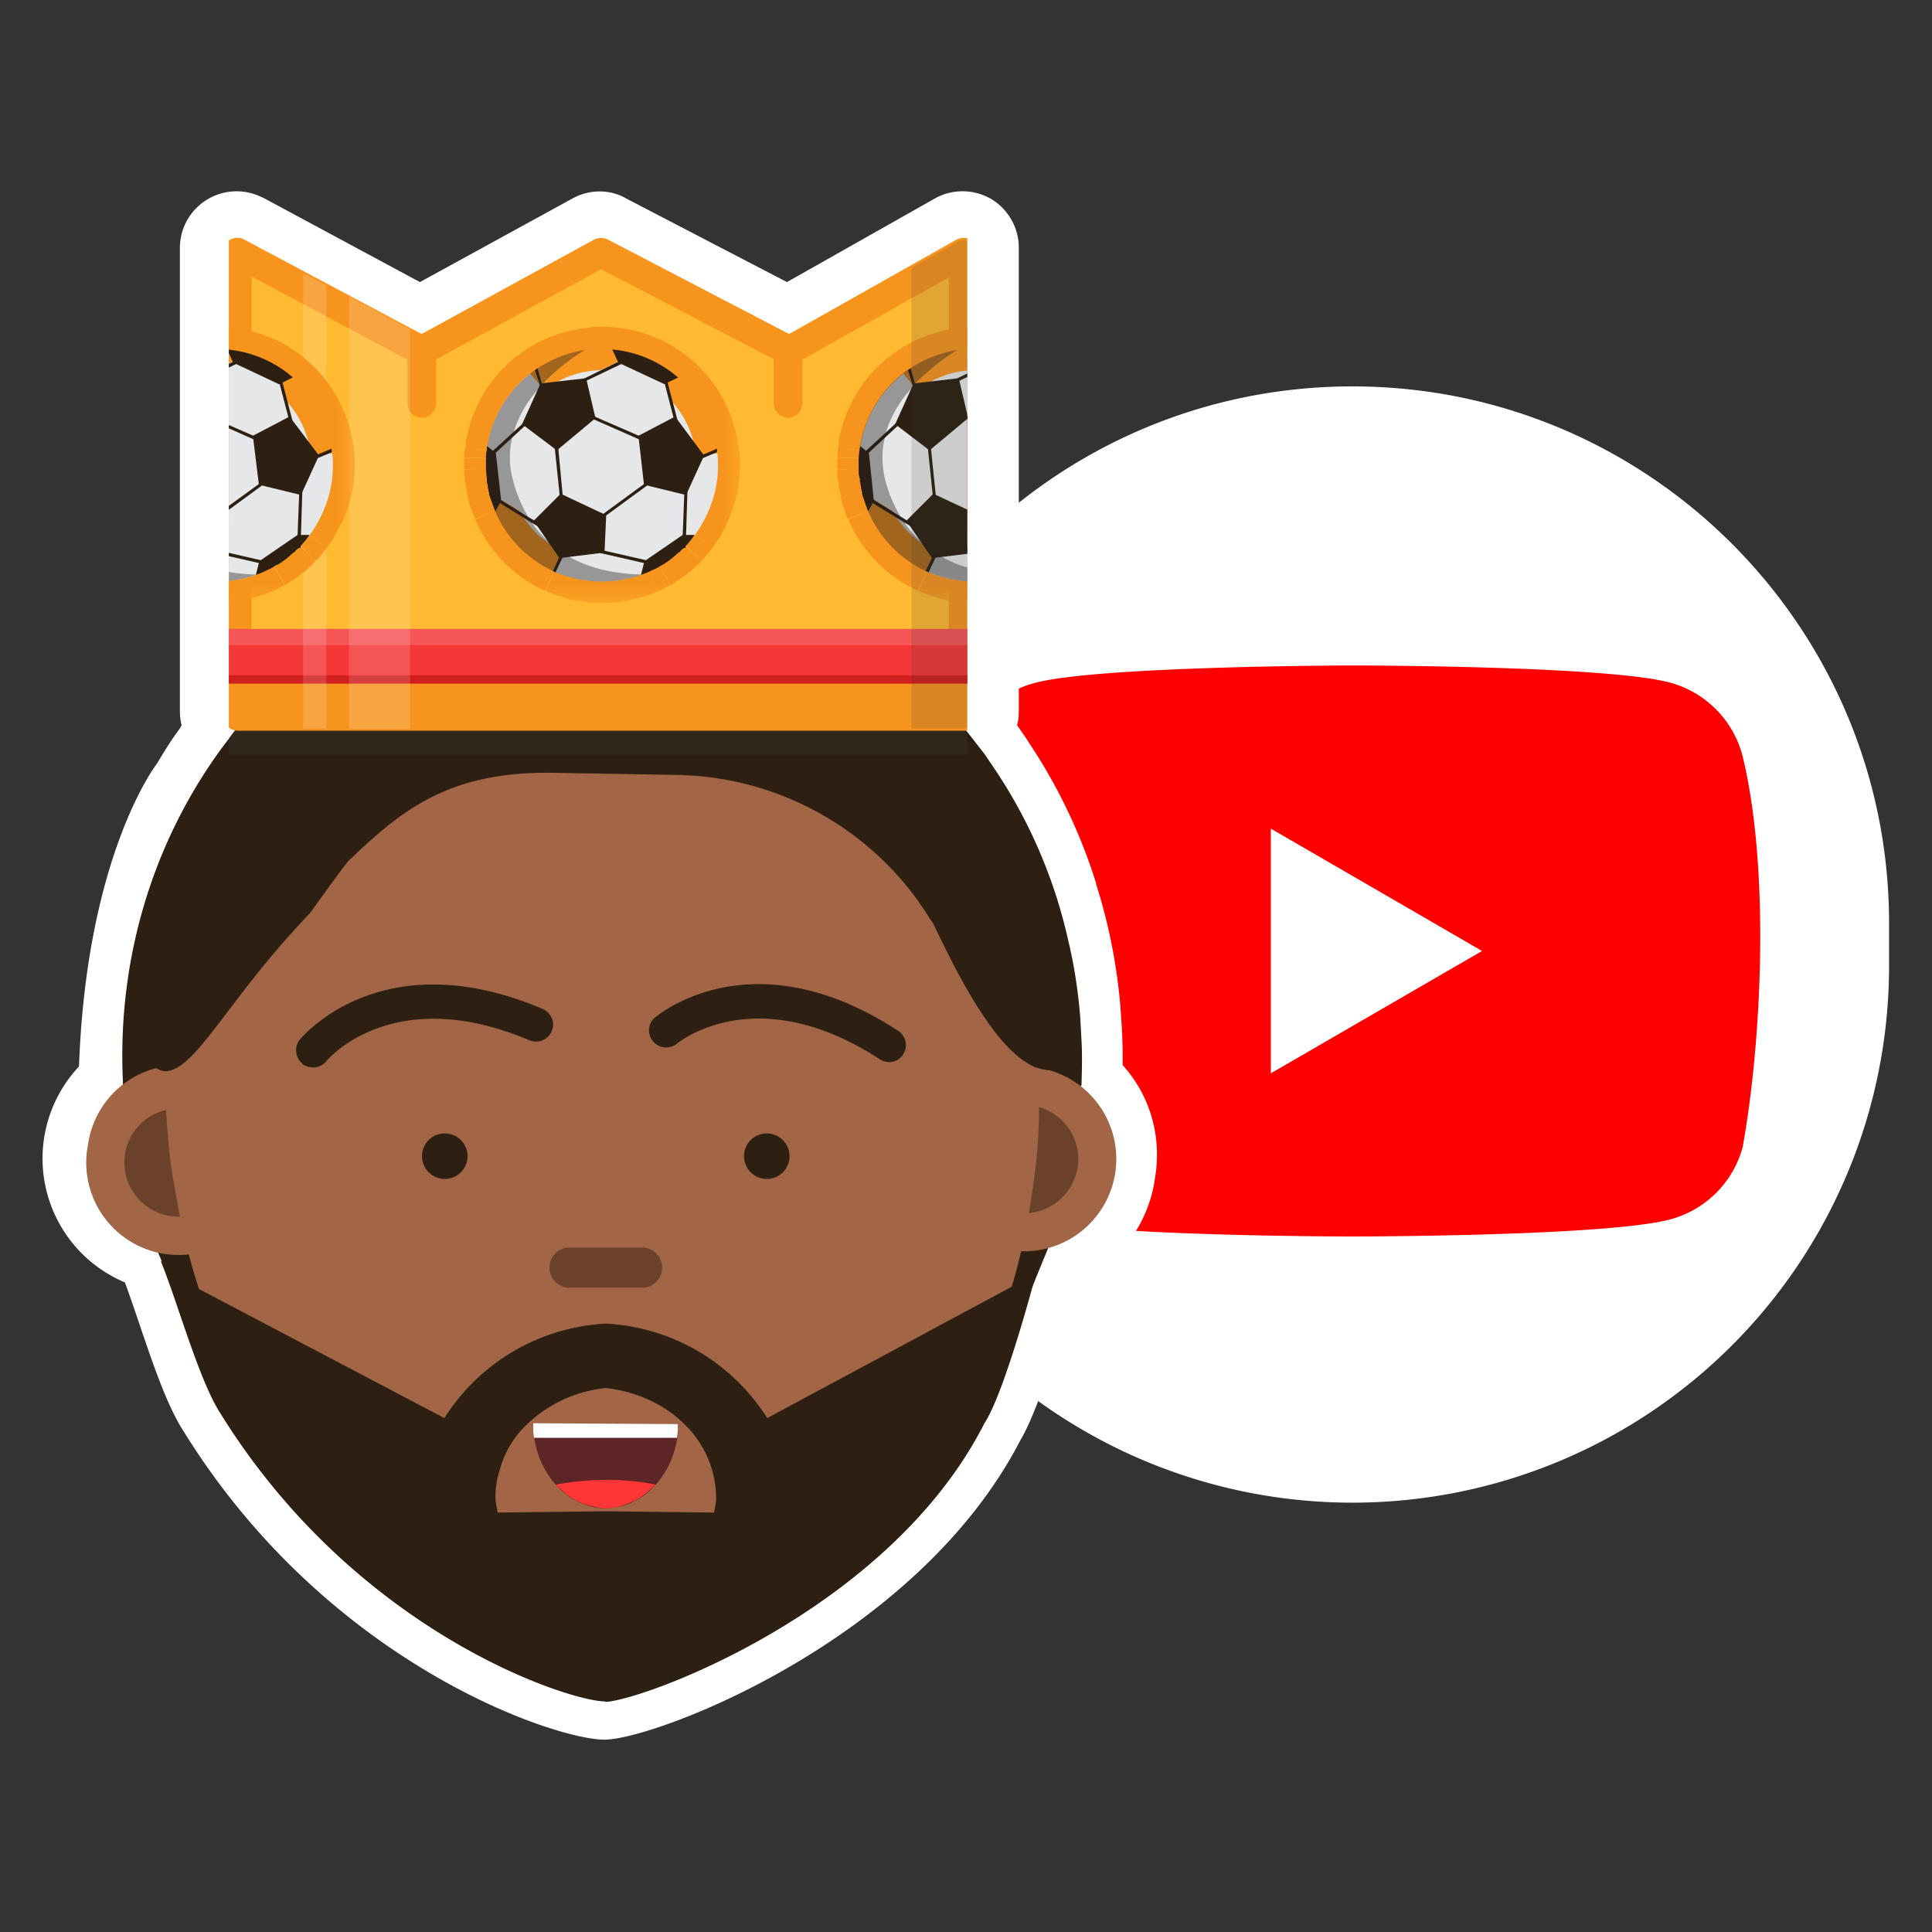 <svg width="45" height="45" viewBox="0 0 45 45" fill="none" xmlns="http://www.w3.org/2000/svg"><rect x="0" y="0" width="45" height="45" fill="#333333" stroke="none"/><path d="M31.5 9C38.4 9 44 14.6 44 21.5v1a12.5 12.5 0 1 1-25 0v-1C19 14.6 24.6 9 31.5 9Z" fill="#fff"/><g clip-path="url(#clip0_1817_6708)"><path d="M40.58 17.58a2.39 2.39 0 0 0-1.68-1.68c-1.48-.4-7.41-.4-7.41-.4s-5.93.01-7.4.41a2.39 2.39 0 0 0-1.69 1.69c-.45 2.62-.62 6.6.01 9.12a2.39 2.39 0 0 0 1.68 1.68c1.48.4 7.41.4 7.41.4s5.94 0 7.41-.4a2.39 2.39 0 0 0 1.68-1.68c.47-2.62.62-6.61-.01-9.14Z" fill="red"/><path d="m29.6 25 4.92-2.85-4.92-2.85V25Z" fill="#fff"/></g><path d="M14.08 40.52h-.02c-1.19-.02-6.43-1.78-9.77-7.16-.4-.61-.73-1.6-1.06-2.57a38.2 38.2 0 0 0-.32-.92 3.13 3.13 0 0 1-1.07-5.03c.18-4.97 1.82-7.06 1.82-7.06.15-.25.3-.5.47-.73l.07-.1.03-.06a1.3 1.3 0 0 1-.04-.31V5.78A1.32 1.32 0 0 1 6.11 4.6h.01l3.66 1.97 3.56-1.95c.38-.21.86-.22 1.24 0l3.75 1.95 3.45-1.95c.4-.22.88-.22 1.28 0l.02.01c.4.24.65.67.65 1.14v10.8c0 .11-.01.22-.04.32l.24.35.05.08a12.76 12.76 0 0 1 1.55 3.25v.02a12.97 12.97 0 0 1 .57 2.9v.02a14.55 14.55 0 0 1 .05 1.3c.65.72.93 1.7.74 2.7 0 0-.18 1.67-1.77 2.24l-.07.17-.06.14c-.49 1.77-.9 2.94-1.22 3.48-2.4 4.65-8.45 6.95-9.67 6.98h-.02ZM4.63 28.9c.14.36.3.8.45 1.25.26.78.6 1.74.85 2.15l.01.01c2.93 4.72 7.45 6.17 8.13 6.24a13 13 0 0 0 3.5-1.52c1.45-.86 3.4-2.33 4.47-4.42l.03-.05.02-.04c.17-.27.56-1.31 1.03-3.05l.03-.1.03-.08c.1-.2.19-.41.28-.66l.18-.47.48-.13c.43-.12.76-.47.84-.9l.02-.1c.05-.4-.12-.8-.44-1.07l-1.23-.95.88-.44v-.4l-.04-.51a10.83 10.83 0 0 0-.7-3.09v-.01c-.28-.76-.65-1.48-1.1-2.16l-.04-.06-.21-.3-.38-.51-1.08-1.32 1.14-.18V6.87L18.36 8.8l-4.39-2.3L9.8 8.8 6.14 6.85v9.2l1.06.22-1 1.25-.06.08-.32.45a11.23 11.23 0 0 0-2.02 6.94v.18l.05.54-.43.32c-.23.18-.39.43-.44.72-.13.63.26 1.23.89 1.37l.5.12.2.48.07.18Zm9.65-22.56Z" fill="#fff"/><path d="M25.17 25.3a11.8 11.8 0 0 1-.76 3.78l-.3.73v.01c-.39.85-.87 1.64-1.42 2.36v.01a11.37 11.37 0 0 1-3.2 2.85 10.59 10.59 0 0 1-5.01 1.49 10.86 10.86 0 0 1-8.52-3.66 11.53 11.53 0 0 1-2.14-3.37l-.02-.05-.12-.28A10.78 10.78 0 0 1 3 26.61a11.52 11.52 0 0 1-.14-1.48c-.12-2.83.71-5.46 2.2-7.56l.1-.14.16-.21c.11-.16.24-.31.36-.46l.07-.08.01-.01a11.3 11.3 0 0 1 1.86-1.73l.06-.04.42-.3c.42-.27.86-.52 1.33-.74v-.01l.1-.04.36-.16h.02l.02-.02h.01a10.5 10.5 0 0 1 8.05 0c.81.32 1.58.75 2.28 1.26l.17.12c.64.49 1.24 1.04 1.77 1.65v.01l.22.25.5.64.27.4a11.75 11.75 0 0 1 1.68 3.94c.14.58.23 1.17.28 1.78l.03.55c.02.35.01.7 0 1.05l-.02.01Z" fill="#2D2012"/><path d="M6.27 27.5a2.15 2.15 0 1 1-4.22-.84 2.15 2.15 0 1 1 4.21.84Z" fill="#A26646"/><path d="M5.4 27.32a1.26 1.26 0 1 1-2.48-.49 1.26 1.26 0 1 1 2.47.5Z" fill="#6A422C"/><path d="M25.96 27.41a2.15 2.15 0 1 1-4.22-.83 2.15 2.15 0 1 1 4.22.83Z" fill="#A26646"/><path d="M25.09 27.24a1.26 1.26 0 1 1-2.48-.49 1.26 1.26 0 1 1 2.48.5Z" fill="#6A422C"/><path d="M24.2 25.78v.11a11.27 11.27 0 0 1-.04.9 17.76 17.76 0 0 1-.36 2.27l-.02.1a13.5 13.5 0 0 1-1.1 3.03 11.03 11.03 0 0 1-4.86 5.01 8.2 8.2 0 0 1-7.66-.2 11.26 11.26 0 0 1-4.2-4.12 13.69 13.69 0 0 1-1.74-4.42l-.03-.12-.14-.78c-.1-.56-.15-1.13-.18-1.71v-.13l-.02-.56v-.23a500.85 500.85 0 0 1 .01-.4l.01-.27c.07-1.38.32-2.7.72-3.93a12.89 12.89 0 0 1 1.14-2.57c.94-1.64 2.2-2.99 3.68-3.9l.14-.08.14-.06.14-.05.04-.01c1.09-.33 2.36.3 3.58.22.08-.01.04-.15.12-.16.33 0 .65-.06.97-.13.43-.08.85-.2 1.27-.26.42-.08.83-.1 1.23-.03a2.13 2.13 0 0 1 .62.2c.02.01.03.03.05.03a11.55 11.55 0 0 1 4.98 5.31 15.65 15.65 0 0 1 1.5 6.04v.09c.02.28.02.55 0 .82Z" fill="#A26646"/><path d="M7.09 24.81c-.02 0-.04-.02-.05-.04a.4.4 0 0 1-.06-.55c.08-.1 1.94-2.3 5.66-.72.2.09.3.32.21.52a.4.4 0 0 1-.52.21c-3.16-1.34-4.68.42-4.74.5a.4.4 0 0 1-.5.08Zm13.81-.12a.4.4 0 0 1-.41-.02c-2.88-1.87-4.68-.4-4.75-.34a.4.4 0 0 1-.52-.6c.1-.09 2.3-1.94 5.7.28a.4.4 0 0 1-.02.68Z" fill="#2D2012"/><path d="M15.02 29.99H13.2a.47.47 0 0 1 0-.93h1.82a.47.47 0 0 1 0 .93Z" fill="#6A422C"/><path d="M10.89 26.93a.53.53 0 1 1-1.06 0c0-.3.24-.53.53-.53.3 0 .53.24.53.53Zm7.5 0a.53.53 0 1 1-1.06 0c0-.3.24-.53.53-.53.29 0 .53.24.53.53Zm6.72-2.24a.95.95 0 0 1-.65.24 1.03 1.03 0 0 1-.3-.06h-.02c-.42-.17-.82-.6-1.18-1.13-.5-.72-.93-1.62-1.24-2.26l-.05-.06a6.76 6.76 0 0 0-.81-1.08 7.07 7.07 0 0 0-5.07-2.29L12.85 18c-2.4-.03-3.5.87-4.73 2.05-.1.1-.9 1.22-.9 1.22-1.92 2-2.65 3.65-3.36 3.68a.38.38 0 0 1-.27-.12s-.2-.32-.29-1a7.6 7.6 0 0 1 .56-3.48c.28-.8.71-1.71 1.32-2.75l.02-.03.16-.27.03-.06.29-.46.07-.08.01-.01a11.28 11.28 0 0 1 1.86-1.73l.06-.04.41-.29c.43-.28.87-.53 1.33-.74l.01-.01.1-.04.35-.16.03-.01.02-.01v-.01a10.5 10.5 0 0 1 8.06 0c.81.33 1.57.75 2.28 1.27l.17.12c.64.48 1.23 1.03 1.76 1.64l.01.01.22.25.5.65.26.4A11.75 11.75 0 0 1 24.63 21c.14.55.23 1.06.33 1.54h.02v.06l.04.26.04.25c.15 1 .07 1.58.07 1.58h-.02Zm-1.47 5.24-5.77 3.1a4.73 4.73 0 0 0-3.76-2.2 4.74 4.74 0 0 0-3.76 2.2L4.4 29.9l-.66-.54c.4.98.9 2.81 1.4 3.57 0 .01 0 0 0 0 3.17 5.11 8.12 6.7 8.96 6.7v-1.09 1.1c.83-.02 6.6-2.1 8.83-6.49 0 0 0 .01 0 0 .5-.76 1.26-3.7 1.26-3.7l-.56.48Zm-7.01 5.3-2.52-.03-2.52.03c-.01-.1-.05-.23-.05-.35a2 2 0 0 1 .1-.64 2.25 2.25 0 0 1 .63-1.06 3.1 3.1 0 0 1 1.84-.85c.73.08 1.38.39 1.84.85a2.41 2.41 0 0 1 .73 1.7c0 .13-.03.24-.05.35Z" fill="#2D2012"/><path d="m14.1 33.17 1.7.01c-.01 1.07-.77 1.95-1.7 1.95-.91 0-1.68-.89-1.68-1.96h1.69Z" fill="#5E2526"/><path d="M12.42 33.15v.2l.02.14h3.33l.02-.17v-.15l-3.37-.02Z" fill="#fff"/><path d="M12.95 34.58s1.14-.25 2.32 0c0 0-.32.32-.55.4-.23.1-.5.19-.74.14-.25-.05-.58-.07-1.03-.54Z" fill="#FF3636"/><g clip-path="url(#clip1_1817_6708)"><path d="M22.9 17.58H5.06l.1-.15.16-.2.36-.47.08-.09H22.2c.26.29.5.59.72.9Z" fill="#3A3A3A" style="mix-blend-mode:multiply" opacity=".25"/><path d="M22.45 5.88v10.8H5.54V5.88l1.52.81.55.3.47.25L9.51 8l.31.17L14 5.87l4.38 2.3 2.05-1.15 2.02-1.14Z" fill="#FFBA31"/><path d="M22.45 17.02H5.54a.34.34 0 0 1-.34-.34V5.88c0-.12.06-.23.16-.3.1-.05.23-.06.33 0l4.13 2.2 4.02-2.2c.1-.05.22-.05.32 0l4.22 2.2 3.9-2.2a.4.4 0 0 1 .34 0c.1.06.17.18.17.3v10.8c0 .18-.16.34-.34.34Zm-16.57-.68H22.1V6.46l-3.56 2a.34.34 0 0 1-.32.01L14 6.27l-4.02 2.2a.34.34 0 0 1-.32 0l-3.8-2.03v9.9Z" fill="#F7941E"/><path d="M22.45 14.9H5.54v1.78h16.9V14.9Zm-7.15-4.64c0 1.4-.59 2.54-1.3 2.54-.72 0-1.3-1.14-1.3-2.54 0-1.41.58-2.55 1.3-2.55.71 0 1.3 1.14 1.3 2.55Zm-8.59 0c0 1.26-.52 2.3-1.17 2.3v-4.6c.65 0 1.17 1.03 1.17 2.3Zm15.74-2.3v4.6c-.65 0-1.17-1.04-1.17-2.3 0-1.27.52-2.3 1.17-2.3ZM9.83 9.73a.34.34 0 0 1-.34-.34V8.17a.34.34 0 1 1 .67 0v1.22c0 .18-.15.34-.33.34Zm8.53 0a.34.34 0 0 1-.34-.34V8.17a.34.34 0 1 1 .67 0v1.22c0 .18-.15.34-.33.34Z" fill="#F7941E"/><path d="M22.73 14.65H5.27v1.27h17.46v-1.27Z" fill="#F43737"/><path d="M14.99 10.5c0 1.03-.43 1.86-.96 1.86-.54 0-.97-.83-.97-1.86 0-1.03.43-1.86.97-1.86.53 0 .96.83.96 1.86Zm-8.76 0c0 1.03-.43 1.86-.96 1.86V8.64c.53 0 .96.83.96 1.86Zm16.5-1.86v3.72a.52.52 0 0 1-.28-.08c-.4-.23-.69-.94-.69-1.78v-.16c.03-.78.31-1.41.69-1.63a.53.53 0 0 1 .27-.08Z" fill="#D11E1E"/><path d="M14.99 10.14c0 1.03-.43 1.86-.96 1.86-.54 0-.97-.83-.97-1.86 0-1.03.43-1.86.97-1.86.18 0 .36.1.5.28.28.33.46.92.46 1.58Zm-8.76 0c0 1.03-.44 1.86-.97 1.86V8.28c.53 0 .97.83.97 1.86Zm16.49-1.87V12a.56.56 0 0 1-.27-.08c-.37-.2-.64-.83-.68-1.58v-.2c0-.84.28-1.55.68-1.78a.56.56 0 0 1 .27-.08Z" fill="#F43737"/><path d="M14.54 8.56 14.2 9.8c-.33.8-1.05.32-1.14.34 0-1.03.43-1.87.96-1.87.19 0 .36.1.51.29Zm8.19 6.09H5.27v.38h17.46v-.38Z" fill="#fff" opacity=".15"/><path d="M22.7 15.73H5.26v.19H22.7v-.2Z" fill="#D11E1E"/><path d="M9.55 7.68v9.3H8.13V6.9l1.42.77ZM7.6 6.65v10.32h-.54V6.36l.55.29Z" fill="#fff" opacity=".15"/><mask id="path-42-outside-1_1817_6708" maskUnits="userSpaceOnUse" x="19.01" y="7.12" width="7" height="7" fill="#000"><path fill="#fff" d="M19.01 7.12h7v7h-7z"/><path d="M25.16 11.97a3 3 0 0 1-.29.49l-.08.1-.06.08-.06.06-.01.01-.05.06-.06.05-.02.01v.01l-.02.02a2.14 2.14 0 0 1-.23.18l-.06.04-.04.03a.65.65 0 0 1-.04.02l-.06.04a.39.39 0 0 1-.03.01l-.03.02a1.17 1.17 0 0 1-.14.07l-.08.04a2.88 2.88 0 0 1-.19.07c-.64.24-1.35.21-1.98-.06l-.04-.02-.02-.01a2.7 2.7 0 0 1-1.46-1.71l-.03-.1v-.01a1.23 1.23 0 0 1-.03-.16l-.02-.1v-.07l-.02-.21v-.27l.01-.18.02-.1a2.73 2.73 0 0 1 1.1-1.76l.07-.05a2.7 2.7 0 0 1 4.19 1.98c.05.49-.03.98-.24 1.42Z"/></mask><path d="M25.16 11.97a3 3 0 0 1-.29.49l-.08.1-.06.08-.06.06-.01.01-.05.06-.06.05-.02.01v.01l-.02.02a2.14 2.14 0 0 1-.23.18l-.06.04-.04.03a.65.65 0 0 1-.04.02l-.06.04a.39.39 0 0 1-.03.01l-.03.02a1.17 1.17 0 0 1-.14.07l-.08.04a2.88 2.88 0 0 1-.19.07c-.64.24-1.35.21-1.98-.06l-.04-.02-.02-.01a2.7 2.7 0 0 1-1.46-1.71l-.03-.1v-.01a1.23 1.23 0 0 1-.03-.16l-.02-.1v-.07l-.02-.21v-.27l.01-.18.02-.1a2.73 2.73 0 0 1 1.1-1.76l.07-.05a2.7 2.7 0 0 1 4.19 1.98c.05.49-.03.98-.24 1.42Z" fill="#E6E7E8"/><path d="m24.87 12.46-.4-.3.4.3Zm-.08.1-.39-.32.39.33Zm-.12.14-.37-.35-.01.01.38.34Zm-.01.01.36.36.01-.02-.37-.34Zm-.05.06-.36-.37-.01.01.37.36Zm-.06.05-.34-.38.34.38Zm-.02.01-.34-.37-.02.02.36.35Zm0 .01-.36-.36h-.01l.36.36Zm-.02.02-.3-.41-.02.01-.02.02.34.38Zm-.06.05-.32-.4-.01.01.33.39Zm-.23.17-.28-.43v.01l.28.42Zm-.04.03-.28-.42h-.01l.29.42Zm-.04.02-.25-.44h-.01l.26.44Zm-.06.04-.26-.44h-.01v.01l.27.43Zm-.06.03-.23-.45h-.01l.24.45Zm-.1.05-.2-.46h-.03l-.02.02.25.44Zm-.04.02-.21-.46h-.01l.22.46Zm-.08.04.2.46h.01l-.21-.46Zm-.16.07-.18-.48.18.48Zm-.03 0-.13-.49h-.02l-.02.02.17.47Zm-1.98-.06.2-.47-.2.47Zm-.04-.02-.21.46.21-.46Zm-.02-.01-.22.46.22-.46Zm-1.35-1.4-.47.2.47-.2Zm-.09-.23.49-.15-.49.15Zm-.05-.18h-.5v.12l.5-.12Zm0-.01h.51v-.07l-.02-.07-.49.14Zm-.01-.06.5-.09v-.04l-.5.13Zm-.05-.27.5-.06-.5.06Zm-.01-.21h-.51.5Zm.01-.45.5.07-.5-.07Zm.02-.1.5.1-.5-.1Zm1-1.68.31.4-.31-.4Zm.1-.08.29.42-.28-.42Zm.07-.05.27.43h.01l-.28-.43Zm2.63-.2-.21.46.21-.46Zm.64.41-.33.39.33-.39Zm.9 1.67-.5.07.5-.07Zm.01.07-.5.05v.06l.5-.1Zm0 .03-.5.02v.04l.5-.06Zm-.7 1.2c-.06.15-.13.28-.23.4l.82.61c.13-.18.25-.37.34-.58l-.92-.42Zm-.23.4-.06.09.77.66c.05-.05.08-.1.1-.14l-.8-.6Zm-.06.1-.05.04.75.7.08-.1-.78-.65Zm-.05.04-.05.06.73.7.04-.04.03-.03-.75-.69Zm-.06.07-.01.01.75.68h.01l-.75-.69Zm0 0-.04.04.7.73.07-.06-.73-.7Zm-.05.05-.03.03.68.76.08-.08-.73-.7Zm-.03.03-.02.02.68.75.02-.01-.68-.76Zm-.04.04.71.72h.01l-.72-.72Zm-.01 0a.39.39 0 0 1 .05-.04l.6.83a.63.63 0 0 0 .08-.08l-.73-.7Zm0 0a.73.73 0 0 1-.03.03l.63.8.1-.08-.7-.75Zm-.04.04-.09.07.6.82.15-.11-.66-.78Zm-.09.07a.97.97 0 0 1-.04.03l.57.84.08-.05-.6-.82Zm-.04.03-.03.02-.02.01.55.86a1.4 1.4 0 0 0 .07-.05l-.57-.84Zm-.06.04-.03.03.57.84.03-.03-.57-.84Zm-.04.03.5.88.08-.05-.58-.83Zm-.01 0-.06.04.53.87.06-.04-.53-.86Zm-.08.05h.01l.5.89.05-.04-.56-.85Zm0 0h-.01v.01l.47.9.03-.02h.01l-.5-.89Zm-.02.02a.68.68 0 0 1-.07.03l.4.93.16-.08-.5-.88Zm-.1.05h-.01l.42.92.07-.03-.49-.9Zm-.02 0-.07.04.42.92.1-.04-.45-.91Zm-.07.04-.13.05.35.95.2-.08-.42-.92Zm-.14.05h.03l.27.97.07-.02-.37-.95Zm0 0c-.53.2-1.1.17-1.61-.05l-.41.93a3.2 3.2 0 0 0 2.36.08l-.35-.95Zm-1.63-.05-.02-.01-.41.93h.01l.04.02.38-.94Zm-.02-.01-.02-.01-.43.92.03.01.42-.92Zm-.02-.01a2.2 2.2 0 0 1-1.09-1.13l-.93.4a3.2 3.2 0 0 0 1.6 1.65l.42-.92Zm-1.09-1.12-.04-.12-.95.38.05.12.94-.38Zm-.04-.12-.03-.08-.97.3.05.16.95-.38Zm-.03-.09-.02-.06-.98.28.03.1.97-.32Zm-.02-.06v-.02a2.34 2.34 0 0 1-.02-.06l-1 .24.04.12.98-.28Zm-.01.04v-.01h-1.02 1.02Zm-.02-.15-1 .16.02.1.98-.26Zm0-.05-.02-.06-1 .16.03.15.98-.25Zm-.02-.06-.01-.08-1.01.14.01.06v.04l1.01-.16Zm-.01-.08-.01-.06-1 .13v.07l1-.14Zm-.01-.06-.01-.17-1.02.03c0 .09 0 .18.02.27l1-.13Zm-.01-.15v-.12H19.5v.12h1.02Zm0-.11v-.12H19.5v.12h1.02Zm0-.11v-.04H19.5v.03h1.02Zm0-.05v-.1l-1-.14-.02.24h1.02Zm0-.1.02-.09-1-.17-.02.12 1 .13Zm.02-.09c.1-.54.38-1.03.81-1.38l-.62-.8a3.24 3.24 0 0 0-1.2 2.01l1.01.17Zm.82-1.38a.96.96 0 0 1 .07-.05l-.56-.85-.15.11.64.8Zm.08-.05.04-.04-.54-.86-.08.06.58.84Zm.05-.04c.32-.21.67-.34 1.05-.37l-.08-1a3.2 3.2 0 0 0-1.53.52l.56.85Zm1.05-.37c.37-.03.75.04 1.09.2l.42-.92a3.2 3.2 0 0 0-1.6-.29l.09 1.01Zm1.09.2c.19.09.36.2.52.34l.67-.77a3.5 3.5 0 0 0-.77-.5l-.42.93Zm.52.34c.4.34.66.82.73 1.35l1-.14a3.23 3.23 0 0 0-1.07-1.98l-.66.77Zm.73 1.35v.05l1.02-.1-.01-.1-1 .15Zm.02.1v-.05l1-.04a.7.7 0 0 0 0-.1l-1 .2Zm0-.01c.03.39-.03.79-.2 1.15l.92.43c.25-.53.34-1.11.28-1.69l-1 .1Z" fill="#F7941E" mask="url(#path-42-outside-1_1817_6708)"/><path d="M23.19 8.36c-.01.02-.93.45-.93.45l.13.85 1.3.54.74-.35-.26-1.04-.98-.45Zm-1.57 1.86c.03.07.19 1.48.19 1.48l-.52.51-1.04-.64-.06-1 .85-.85.58.5Zm-.3-1.18-.03.06-.29.63-.02.05-.12.11-.23.23-.41.42-.05-.04-.13-.1c.1-.68.47-1.28 1-1.7l.2.25.02.02.02.02.04.05Zm2.38 4.03v.05l-.06.26-.03.01c-.64.23-1.35.2-1.98-.06l-.04-.02.14-.31.05-.13.07-.17h.07l.46.06.16.03h.08l.03.02h.05l.07.03.93.22Z" fill="#E6E7E8"/><path d="m21.39 9.17-.07.02-.03-.09-.03-.09v-.03l-.01-.03-.1-.33.06-.04.1.35.01.02.07.22Zm.96.45-.03.06 1.51.67.03-.07-1.51-.66Zm.79-1.22-.9.44.04.06.9-.43-.04-.07Zm-3.1 2.22 1.15-1.06.04.06-1.15 1.07-.04-.07ZM22 12.55l-.08.16-.09.19-.04.09-.16.34-.04-.02-.03-.01.15-.31.06-.13.16-.36.06.05Zm1.89.61-1.53-.35.03-.07 1.53.35-.03.07Zm-2.53-.9-.03.07-.13-.08-.12-.07-.75-.46-.22-.13a2.38 2.38 0 0 1-.03-.1l.28.16.63.39.13.08.24.14Zm.32-1.86-.07.02.12 1.16h.07l-.12-1.17Z" fill="#2D2012"/><path d="m22.33 8.8.22.94-.9.75-.8-.61.43-.95 1.05-.12Zm-.59 2.7 1.07.5-.04.87-1.06.13-.6-.87.63-.63Zm-1.38.18-.03.04-.11.19a12.7 12.7 0 0 1-.11-.32l-.03-.1v-.02a1.23 1.23 0 0 1-.03-.16l-.02-.1v-.06C20 11.08 20 11 20 10.93v-.26l.02-.18.02-.1.13.11.05.04.02.02.11 1.07v.05Z" fill="#2D2012"/><path opacity=".4" d="m23.63 13.38-.02.01c-.64.23-1.35.2-1.98-.06l-.04-.02-.03-.01a2.7 2.7 0 0 1-1.45-1.71l-.03-.1v-.02a1.23 1.23 0 0 1-.03-.16l-.02-.1v-.06C20 11.08 20 11 20 10.93v-.26l.01-.18.02-.1a2.73 2.73 0 0 1 1.1-1.77l.07-.04c.33-.22.7-.36 1.1-.43-.36.22-.68.48-.97.77l-.02.03-.04.04-.02.02-.04.06c-.26.28-.45.62-.57.98l-.02.07-.01.07c-.08.32-.07.67.01 1a3.22 3.22 0 0 0 .45.99 2.55 2.55 0 0 0 .69.67l.01.01.05.03.12.08c.57.32 1.19.4 1.66.41h.02Z" fill="#231F20"/><mask id="path-60-outside-2_1817_6708" maskUnits="userSpaceOnUse" x="10.32" y="7.12" width="7" height="7" fill="#000"><path fill="#fff" d="M10.32 7.12h7v7h-7z"/><path d="M16.47 11.97c-.08.17-.17.34-.29.49l-.08.1-.06.08-.06.06-.01.01-.05.06-.06.05-.01.01-.01.01-.02.02-.06.05a2.14 2.14 0 0 1-.17.13l-.06.04-.04.03a.62.62 0 0 1-.03.02l-.06.04a.39.39 0 0 1-.03.01l-.03.02a1.17 1.17 0 0 1-.15.07l-.08.04a2.9 2.9 0 0 1-.18.07c-.65.24-1.36.21-1.98-.06l-.04-.02-.03-.01a2.7 2.7 0 0 1-1.46-1.71l-.02-.1v-.01a1.2 1.2 0 0 1-.03-.16l-.02-.1-.01-.07-.02-.21v-.27l.02-.18.01-.1a2.73 2.73 0 0 1 1.11-1.76l.06-.05a2.7 2.7 0 0 1 4.2 1.98c.04.49-.04.98-.25 1.42Z"/></mask><path d="M16.47 11.97c-.08.17-.17.34-.29.49l-.08.1-.06.08-.06.06-.01.01-.05.06-.06.05-.01.01-.01.01-.02.02-.06.05a2.14 2.14 0 0 1-.17.13l-.06.04-.04.03a.62.62 0 0 1-.03.02l-.06.04a.39.39 0 0 1-.03.01l-.03.02a1.17 1.17 0 0 1-.15.07l-.08.04a2.9 2.9 0 0 1-.18.07c-.65.24-1.36.21-1.98-.06l-.04-.02-.03-.01a2.7 2.7 0 0 1-1.46-1.71l-.02-.1v-.01a1.2 1.2 0 0 1-.03-.16l-.02-.1-.01-.07-.02-.21v-.27l.02-.18.01-.1a2.73 2.73 0 0 1 1.11-1.76l.06-.05a2.7 2.7 0 0 1 4.2 1.98c.04.49-.04.98-.25 1.42Z" fill="#E6E7E8"/><path d="m16.18 12.46-.4-.3.4.3Zm-.08.1-.39-.32.39.33Zm-.12.14-.36-.35h-.01v.01l.37.34Zm-.01.01.36.36h.01v-.02l-.37-.34Zm-.05.06-.35-.37h-.01v.01l.36.36Zm-.06.05-.34-.38.34.38Zm-.01.01-.35-.37-.01.02.36.35Zm-.01.01-.36-.36.36.36Zm-.02.02-.3-.41-.02.01-.02.02.34.38Zm-.06.05-.32-.4-.01.01.33.39Zm-.23.17-.27-.43-.01.01.28.42Zm-.04.03-.28-.42.28.42Zm-.03.02-.26-.44.26.44Zm-.06.04-.27-.44-.02.01.29.43Zm-.06.03-.24-.45.24.45Zm-.11.05-.2-.46H15l-.02.02.24.44Zm-.04.02-.2-.46h-.02l.22.46Zm-.08.04.2.46h.02l-.22-.46Zm-.16.07-.18-.48.18.48Zm-.02 0-.14-.49h-.01l-.02.02.17.47Zm-1.98-.06.2-.47h-.01l-.2.47Zm-.04-.02-.22.46h.01l.2-.46Zm-.03-.01-.21.46.21-.46Zm-1.34-1.4-.47.2.47-.2Zm-.1-.23.5-.15-.5.15Zm-.04-.18h-.51v.06l.01.06.5-.12Zm0-.01h.5v-.07l-.01-.07-.5.14Zm-.02-.06.5-.09v-.04l-.5.13Zm-.04-.27.5-.06-.5.06Zm-.02-.21h-.5.5Zm.02-.45.5.07-.5-.07Zm.01-.1.5.1-.5-.1Zm1-1.68.32.4-.32-.4Zm.11-.08.28.42h.01l-.29-.42Zm.06-.05.27.43h.01l-.28-.43Zm2.63-.2-.2.46.2-.46Zm.65.41-.34.39.34-.39Zm.9 1.67-.5.07.5-.07Zm0 .07-.5.05v.03l.01.03.5-.1Zm.01.03-.5.02v.04l.5-.06Zm-.7 1.2c-.06.15-.14.28-.23.4l.81.61c.14-.18.25-.37.35-.58l-.93-.42Zm-.23.4-.06.09.77.66.1-.14-.81-.6Zm-.07.1-.04.04.74.7.08-.1-.78-.65Zm-.04.04-.05.06.72.7.05-.04.02-.03-.74-.69Zm-.07.07v.01l.75.68-.75-.69Zm0 0-.03.04.7.73.06-.06-.73-.7Zm-.05.05-.03.03.68.76.08-.08-.73-.7Zm-.03.03-.02.02.69.75.01-.01-.68-.76Zm-.03.04h-.01l.72.72-.71-.72Zm-.02 0a.39.39 0 0 1 .05-.04l.6.83a.63.63 0 0 0 .08-.08l-.73-.7Zm.01 0a.73.73 0 0 1-.04.03l.64.8.09-.08-.69-.75Zm-.05.04-.09.07.61.82.14-.11-.66-.78Zm-.09.07a.97.97 0 0 1-.03.03l.56.84.08-.05-.6-.82Zm-.03.03-.04.02-.01.01.55.86a1.29 1.29 0 0 0 .06-.05l-.56-.84Zm-.06.04-.04.03.57.84.04-.03-.57-.84Zm-.05.03.51.88.07-.05-.58-.83Zm0 0-.07.04.53.87.06-.04-.53-.86Zm-.09.05h.02-.01l.5.89.06-.04-.57-.85Zm.01 0h-.02v.01l.47.9c.02 0 .02-.01.03-.02h.01l-.49-.89Zm-.03.02a.7.7 0 0 1-.06.03l.4.93.15-.08-.49-.88Zm-.1.05.41.92c.03 0 .05-.02.07-.03l-.48-.9Zm-.02 0-.07.04.43.92.09-.04-.45-.91Zm-.06.04-.14.05.36.95.19-.08-.41-.92Zm-.15.05h.03l.27.97.08-.02-.38-.95Zm0 0c-.53.2-1.1.17-1.61-.05l-.4.93a3.2 3.2 0 0 0 2.35.08l-.34-.95Zm-1.62-.05h-.01l-.02-.01-.4.93.05.02.38-.94Zm-.02-.01-.03-.01-.42.92.02.01.43-.92Zm-.03-.01A2.2 2.2 0 0 1 12 11.7l-.93.4a3.2 3.2 0 0 0 1.6 1.65l.42-.92Zm-1.08-1.12-.05-.12-.94.38.05.12.94-.38Zm-.05-.12-.03-.08-.97.3.06.16.94-.38Zm-.03-.09-.02-.06-.98.28.03.1.97-.32Zm-.02-.06v-.02l-.01-.03-.01-.03-.99.24.03.12.98-.28Zm0 .04v-.01h-1.02 1.01Zm-.02-.15-1 .16c0 .03 0 .07.02.1l.98-.26Zm-.01-.05-.02-.06-1 .16.03.15.99-.25Zm-.02-.06-.01-.08-1 .14v.06l.01.04 1-.16Zm-.01-.08v-.06l-1.02.13.01.07 1.01-.14Zm0-.06-.02-.17-1.02.03.02.27 1.01-.13Zm-.02-.15v-.12h-1.02v.12h1.02Zm0-.11v-.12h-1.02v.12h1.02Zm0-.11v-.04h-1.02v.03h1.02Zm0-.05.01-.1-1-.14c-.01.05-.03.14-.03.24h1.02Zm.01-.1.01-.09-1-.17-.01.12 1 .13Zm.01-.09c.1-.54.39-1.03.82-1.38l-.63-.8a3.24 3.24 0 0 0-1.19 2.01l1 .17Zm.82-1.38a.94.94 0 0 1 .07-.05l-.56-.85-.14.11.63.8Zm.08-.05.04-.04-.53-.86-.08.06.57.84Zm.06-.04c.3-.21.67-.34 1.04-.37l-.08-1a3.2 3.2 0 0 0-1.53.52l.57.85Zm1.04-.37c.38-.03.75.04 1.1.2l.42-.92a3.2 3.2 0 0 0-1.6-.29l.08 1.01Zm1.1.2c.18.09.36.2.51.34l.67-.77c-.23-.2-.49-.37-.76-.5l-.43.93Zm.51.34c.4.34.66.82.74 1.35l1-.14a3.23 3.23 0 0 0-1.07-1.98l-.67.77Zm.74 1.35v.05l1.01-.1v-.1l-1.01.15Zm.01.1v-.05l1.01-.04a.7.7 0 0 0-.01-.1l-1 .2Zm0-.01c.04.39-.03.79-.2 1.15l.92.43c.25-.53.35-1.11.29-1.69l-1.01.1Z" fill="#F7941E" mask="url(#path-60-outside-2_1817_6708)"/><path d="M14.5 8.36c0 .02-.92.45-.92.45l.13.85 1.3.54.73-.35-.26-1.04-.98-.45Zm1.97 3.61a2.72 2.72 0 0 1-.37.6l-.2.02.01-.1v-.03l.15-1.17.09-.7h.23c.1-.02.24-.02.33-.03.05.48-.03.97-.24 1.41Z" fill="#E6E7E8"/><path d="m15.15 11.14-1.16.93c-.03.01-.14.72-.14.72s1.33.3 1.33.33c0 .02.73-.63.73-.63l.15-1.2-.9-.15Zm-2.22-.92c.04.07.2 1.48.2 1.48l-.52.51-1.05-.64-.06-1 .86-.85.57.5Zm-.3-1.18-.02.06-.3.63-.02.05-.11.11-.23.23-.42.42-.04-.04-.14-.1c.11-.68.47-1.28 1-1.7l.21.25.01.02.02.02.04.05Z" fill="#E6E7E8"/><path d="m15.02 13.07-.01.05-.06.26-.02.01c-.65.23-1.36.2-1.98-.06l-.04-.02.13-.31.06-.13.07-.17h.06l.46.06.16.03h.08l.04.02h.05l.07.03.93.22Z" fill="#E6E7E8"/><path d="m15.53 8.83-.07.02.25.96.07-.02-.25-.96Zm1.17 1.7-.09.04-.24.1-.18.08-.03-.07.22-.1h.02l.3-.13v.08Zm-4-1.36-.07.02-.02-.09-.03-.09-.01-.03v-.03l-.11-.33.06-.04.1.35.02.02.06.22Zm.96.45-.03.06 1.52.67.03-.07-1.52-.66Zm.79-1.22-.89.44.03.06.9-.43-.04-.07Zm.72 2.75-1.27.93.05.05 1.27-.93-.05-.05Zm.8 1.61.05-1.58-.07.01-.06 1.58.08-.01Zm-4.62-2.14 1.16-1.06.04.06-1.16 1.07-.04-.07Zm1.95 1.93-.07.16-.09.19-.04.09-.16.34-.04-.02-.02-.01.14-.31.06-.13.16-.36.07.05Zm1.9.61-1.53-.35.03-.07 1.53.35-.03.07Zm-2.53-.9-.02.07-.14-.08-.12-.07-.74-.46-.23-.13a2.54 2.54 0 0 1-.03-.1l.28.16.63.39.14.08.23.14ZM13 10.4l-.08.02.12 1.16h.07L13 10.4Z" fill="#2D2012"/><path d="m15.8 8.79-.29.14-.03.02-1.07-.5-.02-.03-.13-.28a2.7 2.7 0 0 1 1.53.65Zm-.07.91-.86.45.13 1.14.98.24.42-.92-.67-.9Zm-2.08-.9.22.94-.9.75-.81-.61.43-.95 1.06-.12Zm-.59 2.7 1.06.5-.04.87-1.05.13-.6-.87.63-.63Zm3.12.96-.08.11-.06.07-.06.07h-.01l-.05.06-.06.05-.02.03-.02.01-.06.05a2.14 2.14 0 0 1-.3.23l-.06.03a.39.39 0 0 1-.03.02l-.03.02a1.16 1.16 0 0 1-.15.07l-.08.04a2.9 2.9 0 0 1-.18.07l.07-.28v-.04h.02l.02-.02.86-.59h.28Zm-4.51-.78-.03.04-.1.19a12.7 12.7 0 0 1-.12-.32l-.03-.1v-.02a1.2 1.2 0 0 1-.03-.16l-.02-.1v-.06l-.02-.22v-.26c0-.06 0-.12.02-.18v-.1l.14.11.05.04h.01l.01.02.12 1.07v.05Z" fill="#2D2012"/><path opacity=".4" d="m14.95 13.38-.02.01c-.65.23-1.36.2-1.99-.06l-.04-.02-.02-.01a2.7 2.7 0 0 1-1.46-1.71l-.03-.1v-.02a1.2 1.2 0 0 1-.03-.16l-.02-.1v-.06l-.02-.22v-.26c0-.06 0-.12.02-.18l.01-.1a2.73 2.73 0 0 1 1.11-1.77l.06-.04c.33-.22.7-.36 1.1-.43-.35.22-.68.48-.96.77l-.03.03-.04.04-.01.02-.05.06c-.25.28-.45.62-.56.98l-.02.07-.02.07a2 2 0 0 0 .02 1 3.22 3.22 0 0 0 .44.99 2.55 2.55 0 0 0 .69.67l.02.01.04.03.12.08c.57.32 1.2.4 1.67.41h.02Z" fill="#231F20"/><mask id="path-87-outside-3_1817_6708" maskUnits="userSpaceOnUse" x="1.35" y="7.12" width="7" height="7" fill="#000"><path fill="#fff" d="M1.35 7.12h7v7h-7z"/><path d="M7.5 11.97c-.08.17-.17.34-.29.49l-.08.1-.06.08-.06.06-.01.01-.05.06-.06.05-.02.01v.01l-.02.02-.06.05-.11.09-.06.04-.06.04-.04.03a.6.6 0 0 1-.04.02l-.06.04a.41.41 0 0 1-.02.01l-.04.02a1.17 1.17 0 0 1-.14.07l-.08.04a2.9 2.9 0 0 1-.18.07c-.65.24-1.36.21-1.99-.06l-.04-.02-.02-.01a2.7 2.7 0 0 1-1.46-1.71l-.03-.1v-.01a1.22 1.22 0 0 1-.03-.16l-.02-.1v-.07l-.02-.21v-.27c0-.06 0-.12.02-.18l.01-.1A2.73 2.73 0 0 1 3.5 8.63l.06-.05a2.7 2.7 0 0 1 4.19 1.98c.05.49-.03.98-.24 1.42Z"/></mask><path d="M7.5 11.97c-.08.17-.17.34-.29.49l-.08.1-.06.08-.06.06-.01.01-.05.06-.06.05-.02.01v.01l-.02.02-.06.05-.11.09-.06.04-.06.04-.04.03a.6.6 0 0 1-.04.02l-.06.04a.41.41 0 0 1-.02.01l-.04.02a1.17 1.17 0 0 1-.14.07l-.08.04a2.9 2.9 0 0 1-.18.07c-.65.24-1.36.21-1.99-.06l-.04-.02-.02-.01a2.7 2.7 0 0 1-1.46-1.71l-.03-.1v-.01a1.22 1.22 0 0 1-.03-.16l-.02-.1v-.07l-.02-.21v-.27c0-.06 0-.12.02-.18l.01-.1A2.73 2.73 0 0 1 3.5 8.63l.06-.05a2.7 2.7 0 0 1 4.19 1.98c.05.49-.03.98-.24 1.42Z" fill="#E6E7E8"/><path d="m7.21 12.46-.4-.3.4.3Zm-.08.1-.39-.32.39.33ZM7 12.7l-.37-.35-.01.01.38.34Zm-.01.01.36.36.01-.02-.37-.34Zm-.05.06-.36-.37v.01l.36.36Zm-.06.05-.34-.38.34.38Zm-.02.01-.34-.37-.02.02.36.35Zm0 .01-.36-.36.36.36Zm-.02.02-.3-.41-.02.01-.02.02.34.38Zm-.06.05-.32-.4-.01.01.33.39Zm-.23.17-.27-.43-.01.01.28.42Zm-.04.03-.28-.42.28.42Zm-.04.02-.25-.44h-.01l.26.44Zm-.06.04-.26-.44-.02.01.28.43Zm-.05.03-.24-.45h-.01l.25.45Zm-.11.05-.2-.46h-.03l-.02.02.25.44Zm-.04.02-.2-.46H6l.22.46Zm-.08.04.2.46h.01l-.2-.46Zm-.16.07-.18-.48.18.48Zm-.02 0-.14-.49H5.8l-.02.02.18.47Zm-1.99-.06.2-.47-.2.47Zm-.04-.02-.2.46.2-.46Zm-.02-.01-.22.46.22-.46Zm-1.35-1.4-.47.2.47-.2Zm-.08-.23.48-.15-.48.15Zm-.06-.18h-.5v.06l.01.06.5-.12Zm0-.01h.51v-.07l-.02-.07-.49.14Zm0-.06.5-.09-.01-.02v-.02l-.5.13Zm-.05-.27.5-.06-.5.06Zm-.02-.21h-.5.5Zm.02-.45.5.07-.5-.07Zm.01-.1.5.1-.5-.1Zm1-1.68.32.4-.32-.4Zm.11-.08.28.42-.28-.42Zm.06-.05.27.43h.01l-.28-.43Zm2.63-.2-.21.46.21-.46Zm.64.41-.33.39.33-.39Zm.9 1.67-.5.07.5-.07Zm.02.07-.5.05v.06l.5-.1Zm0 .03-.5.02v.04l.5-.06Zm-.7 1.2c-.06.15-.14.28-.24.4l.82.61c.13-.18.25-.37.34-.58l-.92-.42Zm-.24.4-.06.09.77.66.11-.14-.82-.6Zm-.06.1-.04.04.74.7.08-.1-.78-.65Zm-.04.04-.06.06.73.7.05-.04.02-.03-.74-.69Zm-.07.07-.01.01.75.68h.01l-.75-.69Zm0 0-.04.04.71.73.06-.06-.73-.7Zm-.05.05-.03.03.68.76.08-.08-.73-.7Zm-.03.03-.02.02.68.75.02-.01-.68-.76Zm-.04.04.72.72-.72-.72Zm0 0a.38.38 0 0 1 .04-.04l.6.83a.63.63 0 0 0 .08-.08l-.73-.7Zm0 0a.73.73 0 0 1-.04.03l.64.8.08-.08-.68-.75Zm-.05.04-.09.07.6.82.15-.11-.66-.78Zm-.09.07a.96.96 0 0 1-.03.03l.56.84.08-.05-.6-.82Zm-.03.03-.04.02-.01.01.54.86.05-.03.02-.02-.56-.84Zm-.06.04-.04.03.57.84.04-.03-.57-.84Zm-.05.03.51.88.07-.05-.58-.83Zm-.01 0-.06.04.53.87.06-.04-.53-.86Zm-.08.05h.01l.5.89.06-.04-.57-.85Zm0 0-.01.01.47.9.03-.02h.01l-.5-.89Zm-.02.02a.69.69 0 0 1-.06.03l.4.93.15-.08-.5-.88Zm-.1.05.41.92c.03 0 .05-.02.07-.03L6 12.8Zm-.02 0-.07.04.42.92c.03 0 .06-.03.1-.04L6 12.82Zm-.06.04-.14.05.36.95.19-.08-.41-.92Zm-.15.05h.03l.27.97.08-.02-.38-.95Zm0 0c-.53.2-1.1.17-1.61-.05l-.4.93a3.2 3.2 0 0 0 2.35.08l-.35-.95Zm-1.63-.05-.02-.01-.41.93h.02l.04.02.37-.94Zm-.01-.01-.03-.01-.42.92.02.01.43-.92Zm-.03-.01a2.2 2.2 0 0 1-1.09-1.13l-.93.4a3.2 3.2 0 0 0 1.6 1.65l.42-.92ZM3.03 11.7 3 11.59l-.95.38.05.12.94-.38ZM3 11.59l-.03-.08-.97.3.05.16.95-.38Zm-.03-.09-.02-.06-.98.28.03.1.97-.32Zm-.02-.06v-.02a4.3 4.3 0 0 1-.02-.06l-.99.24.03.12.98-.28Zm0 .04v-.01H1.91h1.01Zm-.03-.15-1 .16.02.1.98-.26Zm0-.05-.02-.06-1 .16.03.15.98-.25Zm-.02-.06-.01-.08-1 .14v.1l1.01-.16Zm-.01-.08-.01-.06-1 .13v.07l1-.14Zm-.01-.06-.01-.17-1.02.03.02.27 1.01-.13Zm-.01-.15v-.12H1.84v.12h1.02Zm0-.11v-.12H1.84v.12h1.02Zm0-.11v-.04H1.84v.03h1.02Zm0-.05.01-.1-1-.14c-.01.05-.03.14-.03.24h1.02Zm.01-.1.01-.09-1-.17-.02.12 1.01.13Zm.01-.09c.1-.54.38-1.03.82-1.38l-.63-.8a3.24 3.24 0 0 0-1.19 2.01l1 .17ZM3.7 9.1a.96.96 0 0 1 .07-.05l-.56-.85-.14.11.63.8Zm.08-.05L3.82 9l-.54-.86-.08.06.58.84ZM3.83 9c.32-.21.68-.34 1.05-.37l-.08-1a3.2 3.2 0 0 0-1.53.52l.56.85Zm1.05-.37c.37-.03.75.04 1.09.2l.43-.92a3.2 3.2 0 0 0-1.6-.29l.08 1.01Zm1.09.2c.19.09.36.2.52.34l.67-.77c-.23-.2-.49-.37-.77-.5l-.42.93Zm.52.34c.4.34.66.82.74 1.35l1-.14A3.23 3.23 0 0 0 7.16 8.4l-.67.77Zm.74 1.35v.05l1.01-.1-.01-.1-1 .15Zm0 .1v-.05l1.02-.04a.7.7 0 0 0-.02-.1l-1 .2Zm0-.01c.05.39-.02.79-.19 1.15l.92.43c.25-.53.34-1.11.29-1.69l-1.01.1Z" fill="#F7941E" mask="url(#path-87-outside-3_1817_6708)"/><path d="M5.53 8.36c-.01.02-.93.45-.93.45l.14.85 1.3.54.73-.35L6.5 8.8l-.98-.45Zm1.97 3.61a2.72 2.72 0 0 1-.37.6l-.2.02v-.1l.01-.03.15-1.17.08-.7h.24c.1-.02.23-.02.33-.03.05.48-.03.97-.24 1.41Z" fill="#E6E7E8"/><path d="m6.18 11.14-1.16.93c-.04.01-.14.72-.14.72s1.33.3 1.33.33c0 .02.73-.63.73-.63l.15-1.2-.91-.15Z" fill="#E6E7E8"/><path d="M6.04 13.07v.05l-.06.26-.02.01c-.65.23-1.36.2-1.99-.06l-.04-.02.14-.31.06-.13.07-.17h.06l.46.06.16.03h.08l.03.02h.06l.06.03.93.22Z" fill="#E6E7E8"/><path d="m6.56 8.83-.07.02.25.96.07-.02-.25-.96Zm1.17 1.7-.09.04-.24.1-.19.08-.02-.07.22-.1h.01l.3-.13.01.08Zm-3.04-.91-.03.06 1.51.67.03-.07-1.51-.66Zm.79-1.22-.89.44.03.06.9-.43-.04-.07Zm.72 2.75-1.28.93.06.05 1.27-.93-.05-.05Zm.8 1.61.05-1.58-.07.01-.06 1.58.07-.01Zm-.77.4-1.53-.35.03-.07 1.53.35-.03.07Z" fill="#2D2012"/><path d="m6.82 8.79-.28.14-.04.02-1.06-.5-.02-.03-.13-.28a2.7 2.7 0 0 1 1.53.65Zm-.07.91-.86.45.14 1.14.98.24.42-.92-.68-.9Zm.46 2.76-.08.11-.06.07-.06.07H7l-.05.06-.06.05-.02.03-.02.01-.06.05a2.17 2.17 0 0 1-.3.23l-.07.03a.4.4 0 0 1-.03.02l-.03.02a1.17 1.17 0 0 1-.14.07l-.08.04a2.9 2.9 0 0 1-.18.07l.07-.28v-.04h.01l.03-.02.86-.59h.28Z" fill="#2D2012"/><path opacity=".4" d="m5.98 13.38-.03.01c-.64.23-1.35.2-1.98-.06l-.04-.02-.03-.01a2.7 2.7 0 0 1-1.45-1.71l-.03-.1v-.02a1.22 1.22 0 0 1-.03-.16l-.02-.1v-.06c-.02-.07-.02-.14-.02-.22v-.26l.01-.18.02-.1a2.73 2.73 0 0 1 1.1-1.77l.07-.04c.33-.22.7-.36 1.1-.43-.36.22-.68.48-.96.77l-.03.03-.04.04-.01.02-.05.06c-.26.28-.45.62-.57.98 0 .03 0 .05-.02.07l-.01.07a2 2 0 0 0 .02 1 3.22 3.22 0 0 0 .44.99 2.55 2.55 0 0 0 .69.67l.01.01.05.03.12.08c.57.32 1.2.4 1.66.41h.03Z" fill="#231F20"/><path d="M22.44 16.97h-1.21V6.23l1.08-.6c.19-.11.42.02.42.24v10.8a.3.3 0 0 1-.3.3h.01Z" fill="#3A3A3A" style="mix-blend-mode:multiply" opacity=".15"/></g><defs><clipPath id="clip0_1817_6708"><path fill="#fff" d="M22 15.5h19v13.36H22z"/></clipPath><clipPath id="clip1_1817_6708"><path fill="#fff" d="M5.33 5.54h17.2v12.19H5.33z"/></clipPath></defs></svg>